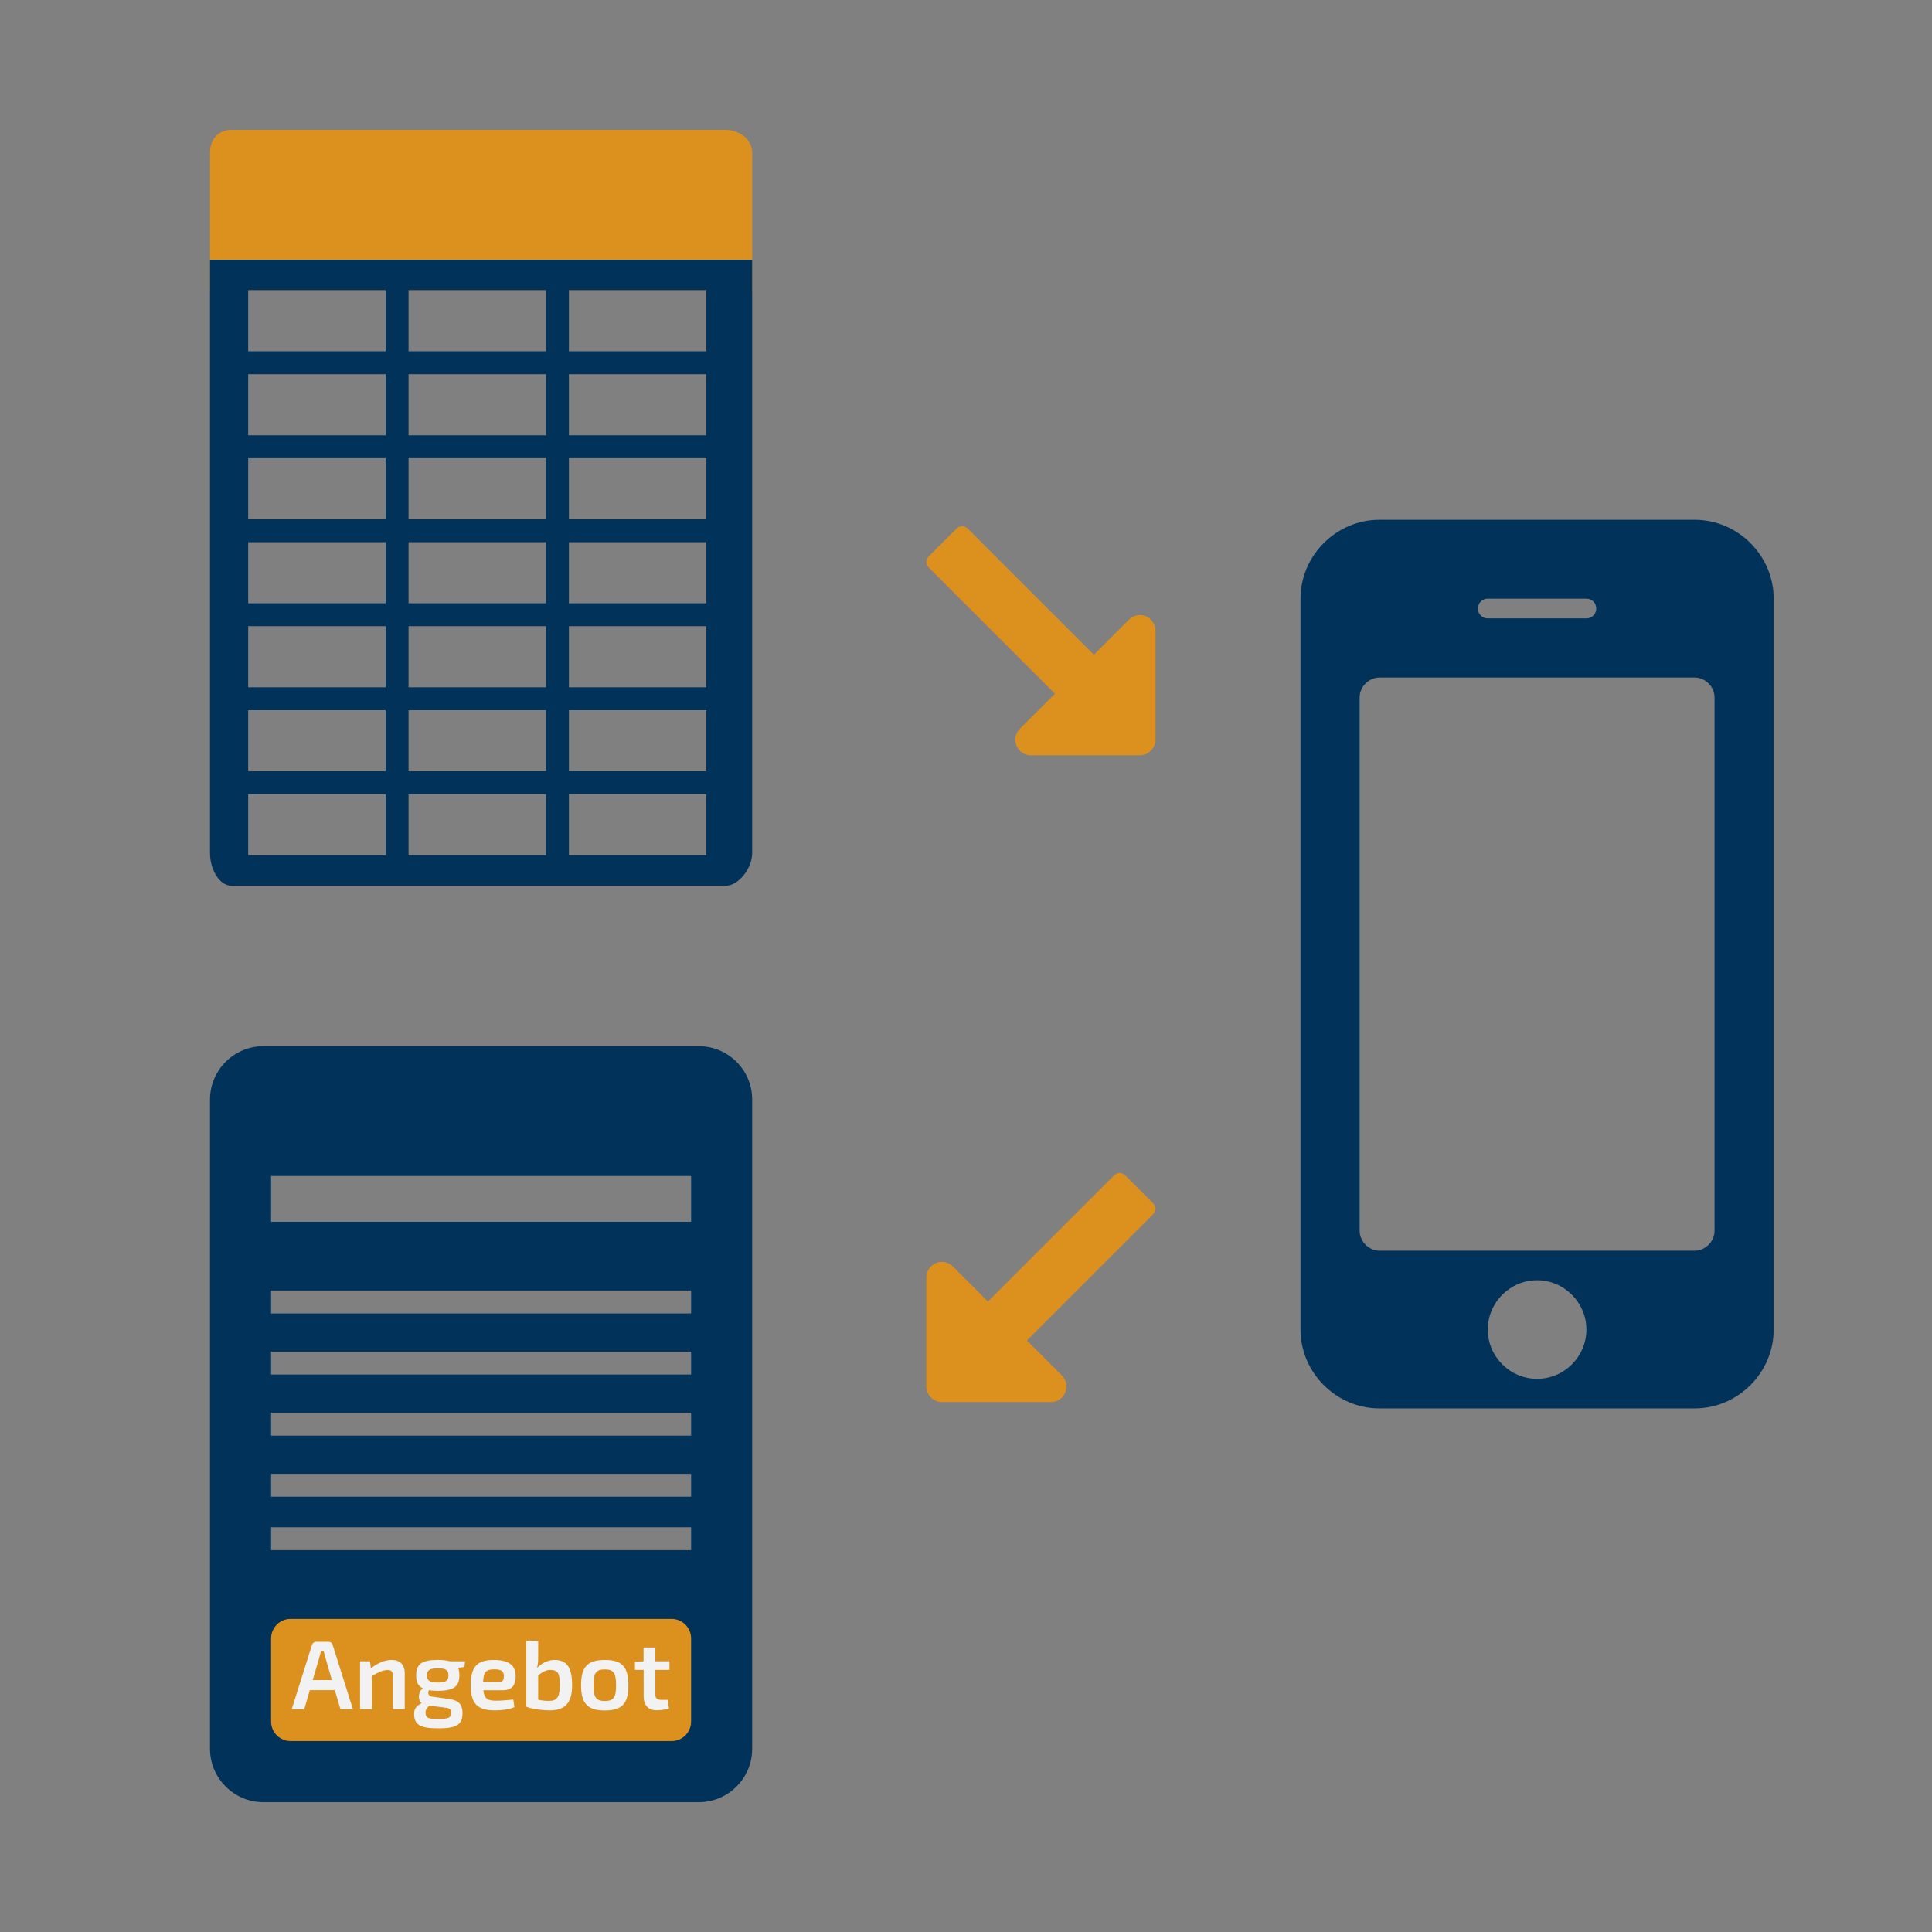 <?xml version="1.0" encoding="utf-8"?>
<!-- Generator: Adobe Illustrator 15.0.0, SVG Export Plug-In . SVG Version: 6.00 Build 0)  -->
<!DOCTYPE svg PUBLIC "-//W3C//DTD SVG 1.1//EN" "http://www.w3.org/Graphics/SVG/1.1/DTD/svg11.dtd">
<svg version="1.1" id="Ebene_1" xmlns="http://www.w3.org/2000/svg" xmlns:xlink="http://www.w3.org/1999/xlink" x="0px" y="0px"
	 width="253px" height="253px" viewBox="0 0 253 253" enable-background="new 0 0 253 253" xml:space="preserve">
<rect x="0" y="0" width="253" height="253" fill="#808080" stroke="none"/>
<g id="angebotserstellung">
	<g>
		<path fill="#00325A" d="M232.268,174.107c0,5.647-4.68,10.326-10.328,10.326h-41.308c-5.647,0-10.327-4.679-10.327-10.326V78.394
			c0-5.647,4.68-10.325,10.327-10.325h41.308c5.648,0,10.328,4.678,10.328,10.325V174.107z M224.521,91.303
			c0-1.371-1.211-2.581-2.582-2.581h-41.309c-1.369,0-2.581,1.21-2.581,2.581V161.2c0,1.37,1.212,2.581,2.581,2.581h41.309
			c1.371,0,2.582-1.211,2.582-2.581V91.303z M207.741,78.394h-12.91c-0.728,0-1.292,0.564-1.292,1.292
			c0,0.726,0.564,1.29,1.292,1.29h12.91c0.725,0,1.29-0.564,1.29-1.29C209.031,78.958,208.466,78.394,207.741,78.394z
			 M201.285,167.652c-3.549,0-6.454,2.908-6.454,6.455c0,3.551,2.905,6.457,6.454,6.457c3.55,0,6.456-2.906,6.456-6.457
			C207.741,170.563,204.835,167.652,201.285,167.652z"/>
	</g>
	<path fill="#00325A" d="M98.5,144c0-3.866-3.134-7-7-7h-57c-3.866,0-7,3.134-7,7v85c0,3.866,3.134,7,7,7h57c3.866,0,7-3.134,7-7
		V144z M90.5,203h-55v-3h55V203z M90.5,196h-55v-3h55V196z M90.5,188h-55v-3h55V188z M90.5,180h-55v-3h55V180z M90.5,172h-55v-3h55
		V172z M90.5,160h-55v-6h55V160z"/>
	<g id="excel">
		<path fill="#DC911E" d="M94.97,17H30.396c-1.844,0-2.896,1.21-2.896,3.054c0,0,0,16.946,0,17.946h71c0-2,0-17.946,0-17.946
			C98.5,18.21,96.813,17,94.97,17z"/>
		<path fill="#00325A" d="M27.5,34v77.739c0,1.844,1.051,4.261,2.896,4.261H94.97c1.844,0,3.53-2.417,3.53-4.261V34H27.5z M50.5,112
			h-18v-8h18V112z M50.5,101h-18v-8h18V101z M50.5,90h-18v-8h18V90z M50.5,79h-18v-8h18V79z M50.5,68h-18v-8h18V68z M50.5,57h-18v-8
			h18V57z M50.5,46h-18v-8h18V46z M71.5,112h-18v-8h18V112z M71.5,101h-18v-8h18V101z M71.5,90h-18v-8h18V90z M71.5,79h-18v-8h18V79
			z M71.5,68h-18v-8h18V68z M71.5,57h-18v-8h18V57z M71.5,46h-18v-8h18V46z M92.5,112h-18v-8h18V112z M92.5,101h-18v-8h18V101z
			 M92.5,90h-18v-8h18V90z M92.5,79h-18v-8h18V79z M92.5,68h-18v-8h18V68z M92.5,57h-18v-8h18V57z M92.5,46h-18v-8h18V46z"/>
	</g>
	<g>
		<g>
			<path fill="#DC911E" d="M126.724,69.218l16.523,16.521l4.589-4.59c0.383-0.382,0.893-0.605,1.436-0.605
				c1.115,0,2.039,0.924,2.039,2.04v14.28c0,1.116-0.924,2.04-2.039,2.04h-14.278c-1.116,0-2.04-0.924-2.04-2.04
				c0-0.542,0.224-1.051,0.604-1.435l4.592-4.589l-16.521-16.522c-0.191-0.191-0.32-0.478-0.32-0.733
				c0-0.254,0.128-0.542,0.32-0.732l3.633-3.634c0.19-0.19,0.478-0.318,0.732-0.318C126.247,68.9,126.534,69.027,126.724,69.218z"/>
		</g>
		<g>
			<path fill="#DC911E" d="M150.992,159.018l-16.521,16.522l4.59,4.589c0.381,0.385,0.604,0.893,0.604,1.436
				c0,1.115-0.924,2.039-2.039,2.039h-14.28c-1.115,0-2.04-0.924-2.04-2.039v-14.278c0-1.116,0.924-2.04,2.04-2.04
				c0.542,0,1.052,0.225,1.435,0.604l4.589,4.592l16.522-16.521c0.188-0.192,0.478-0.319,0.73-0.319s0.541,0.127,0.73,0.319
				l3.636,3.634c0.188,0.188,0.317,0.479,0.317,0.731S151.184,158.826,150.992,159.018z"/>
		</g>
	</g>
	<g>
		<g>
			<path fill="#DC911E" d="M90.5,225.439c0,1.414-1.146,2.561-2.56,2.561H38.06c-1.414,0-2.56-1.146-2.56-2.561v-10.879
				c0-1.414,1.146-2.563,2.56-2.563h49.88c1.414,0,2.56,1.146,2.56,2.563V225.439z"/>
		</g>
		<g enable-background="new    ">
			<path fill="#F2F2F2" d="M40.571,221.33l-0.73,2.496h-1.639l2.65-8.41c0.077-0.27,0.308-0.422,0.576-0.422h1.562
				c0.269,0,0.499,0.152,0.576,0.422l2.65,8.41h-1.639l-0.729-2.496H40.571z M42.581,216.965c-0.064-0.244-0.154-0.512-0.192-0.756
				h-0.346l-0.205,0.756l-0.883,3.047h2.509L42.581,216.965z"/>
			<path fill="#F2F2F2" d="M48.559,218.475c0.896-0.678,1.805-1.1,2.714-1.1c1.114,0,1.729,0.613,1.729,1.74v4.711H51.44v-4.236
				c0-0.705-0.167-0.896-0.666-0.896c-0.627,0-1.204,0.281-2.061,0.769v4.365H47.15v-6.272h1.306L48.559,218.475z"/>
			<path fill="#F2F2F2" d="M59.99,218.398c0.115,0.281,0.167,0.602,0.167,0.998c0,1.422-0.691,2.022-2.829,2.022
				c-0.436,0-0.819-0.024-1.152-0.09c-0.167,0.308-0.128,0.78,0.371,0.846l2.292,0.32c1.242,0.166,1.728,0.741,1.728,1.83
				c0,1.549-0.794,2.01-3.162,2.01c-2.433,0-3.175-0.485-3.175-1.92c0-0.681,0.307-1.024,0.986-1.383
				c-0.576-0.513-0.423-1.55,0.166-1.935c-0.64-0.307-0.883-0.856-0.883-1.688c0-1.474,0.704-2.035,2.842-2.035
				c0.653,0,1.165,0.063,1.575,0.178H60.9l-0.09,0.757L59.99,218.398z M56.214,223.365c-0.308,0.281-0.487,0.512-0.487,0.885
				c0,0.742,0.308,0.844,1.665,0.844s1.677-0.127,1.677-0.832c0-0.537-0.217-0.576-1.063-0.678L56.214,223.365z M58.723,219.396
				c0-0.703-0.333-0.922-1.396-0.922s-1.408,0.219-1.408,0.922c0,0.69,0.346,0.936,1.408,0.936S58.723,220.088,58.723,219.396z"/>
			<path fill="#F2F2F2" d="M63.292,221.344c0.128,1.139,0.602,1.369,1.677,1.369c0.602,0,1.498-0.064,2.253-0.154l0.141,1
				c-0.666,0.318-1.792,0.422-2.586,0.422c-2.279,0-3.137-0.922-3.137-3.303c0-2.484,0.909-3.303,3.034-3.303
				c2.036,0,2.855,0.754,2.855,2.176c0,1.127-0.512,1.793-1.677,1.793H63.292z M65.417,220.254c0.499,0,0.563-0.396,0.563-0.729
				c0-0.666-0.282-0.922-1.242-0.922c-1.075,0-1.434,0.332-1.472,1.649L65.417,220.254L65.417,220.254z"/>
			<path fill="#F2F2F2" d="M70.474,216.977c0,0.539-0.025,1-0.153,1.461c0.653-0.69,1.472-1.063,2.304-1.063
				c1.562,0,2.292,0.934,2.292,3.277c0,2.01-0.602,3.328-2.944,3.328c-0.883,0-2.253-0.154-3.06-0.476v-8.642h1.562L70.474,216.977
				L70.474,216.977z M70.474,222.584c0.486,0.115,1.037,0.168,1.459,0.154c0.999-0.012,1.37-0.5,1.383-2.086
				c-0.013-1.486-0.218-1.973-1.28-1.973c-0.563,0-0.999,0.295-1.562,0.704V222.584z"/>
			<path fill="#F2F2F2" d="M82.289,220.689c0,2.408-0.832,3.303-3.085,3.303c-2.266,0-3.111-0.895-3.111-3.303
				c0-2.406,0.845-3.314,3.111-3.314C81.457,217.375,82.289,218.283,82.289,220.689z M77.719,220.689
				c0,1.613,0.333,2.063,1.485,2.063c1.126,0,1.472-0.449,1.472-2.063c0-1.625-0.346-2.074-1.472-2.074
				C78.052,218.615,77.719,219.064,77.719,220.689z"/>
			<path fill="#F2F2F2" d="M85.822,221.867c0,0.551,0.192,0.73,0.755,0.73h0.858l0.167,1.151c-0.435,0.142-1.229,0.217-1.613,0.217
				c-1.101,0-1.703-0.664-1.703-1.829v-3.457h-1.139v-1.063l1.126-0.064v-1.805h1.549v1.805h1.843v1.128h-1.843V221.867z"/>
		</g>
	</g>
</g>
</svg>
